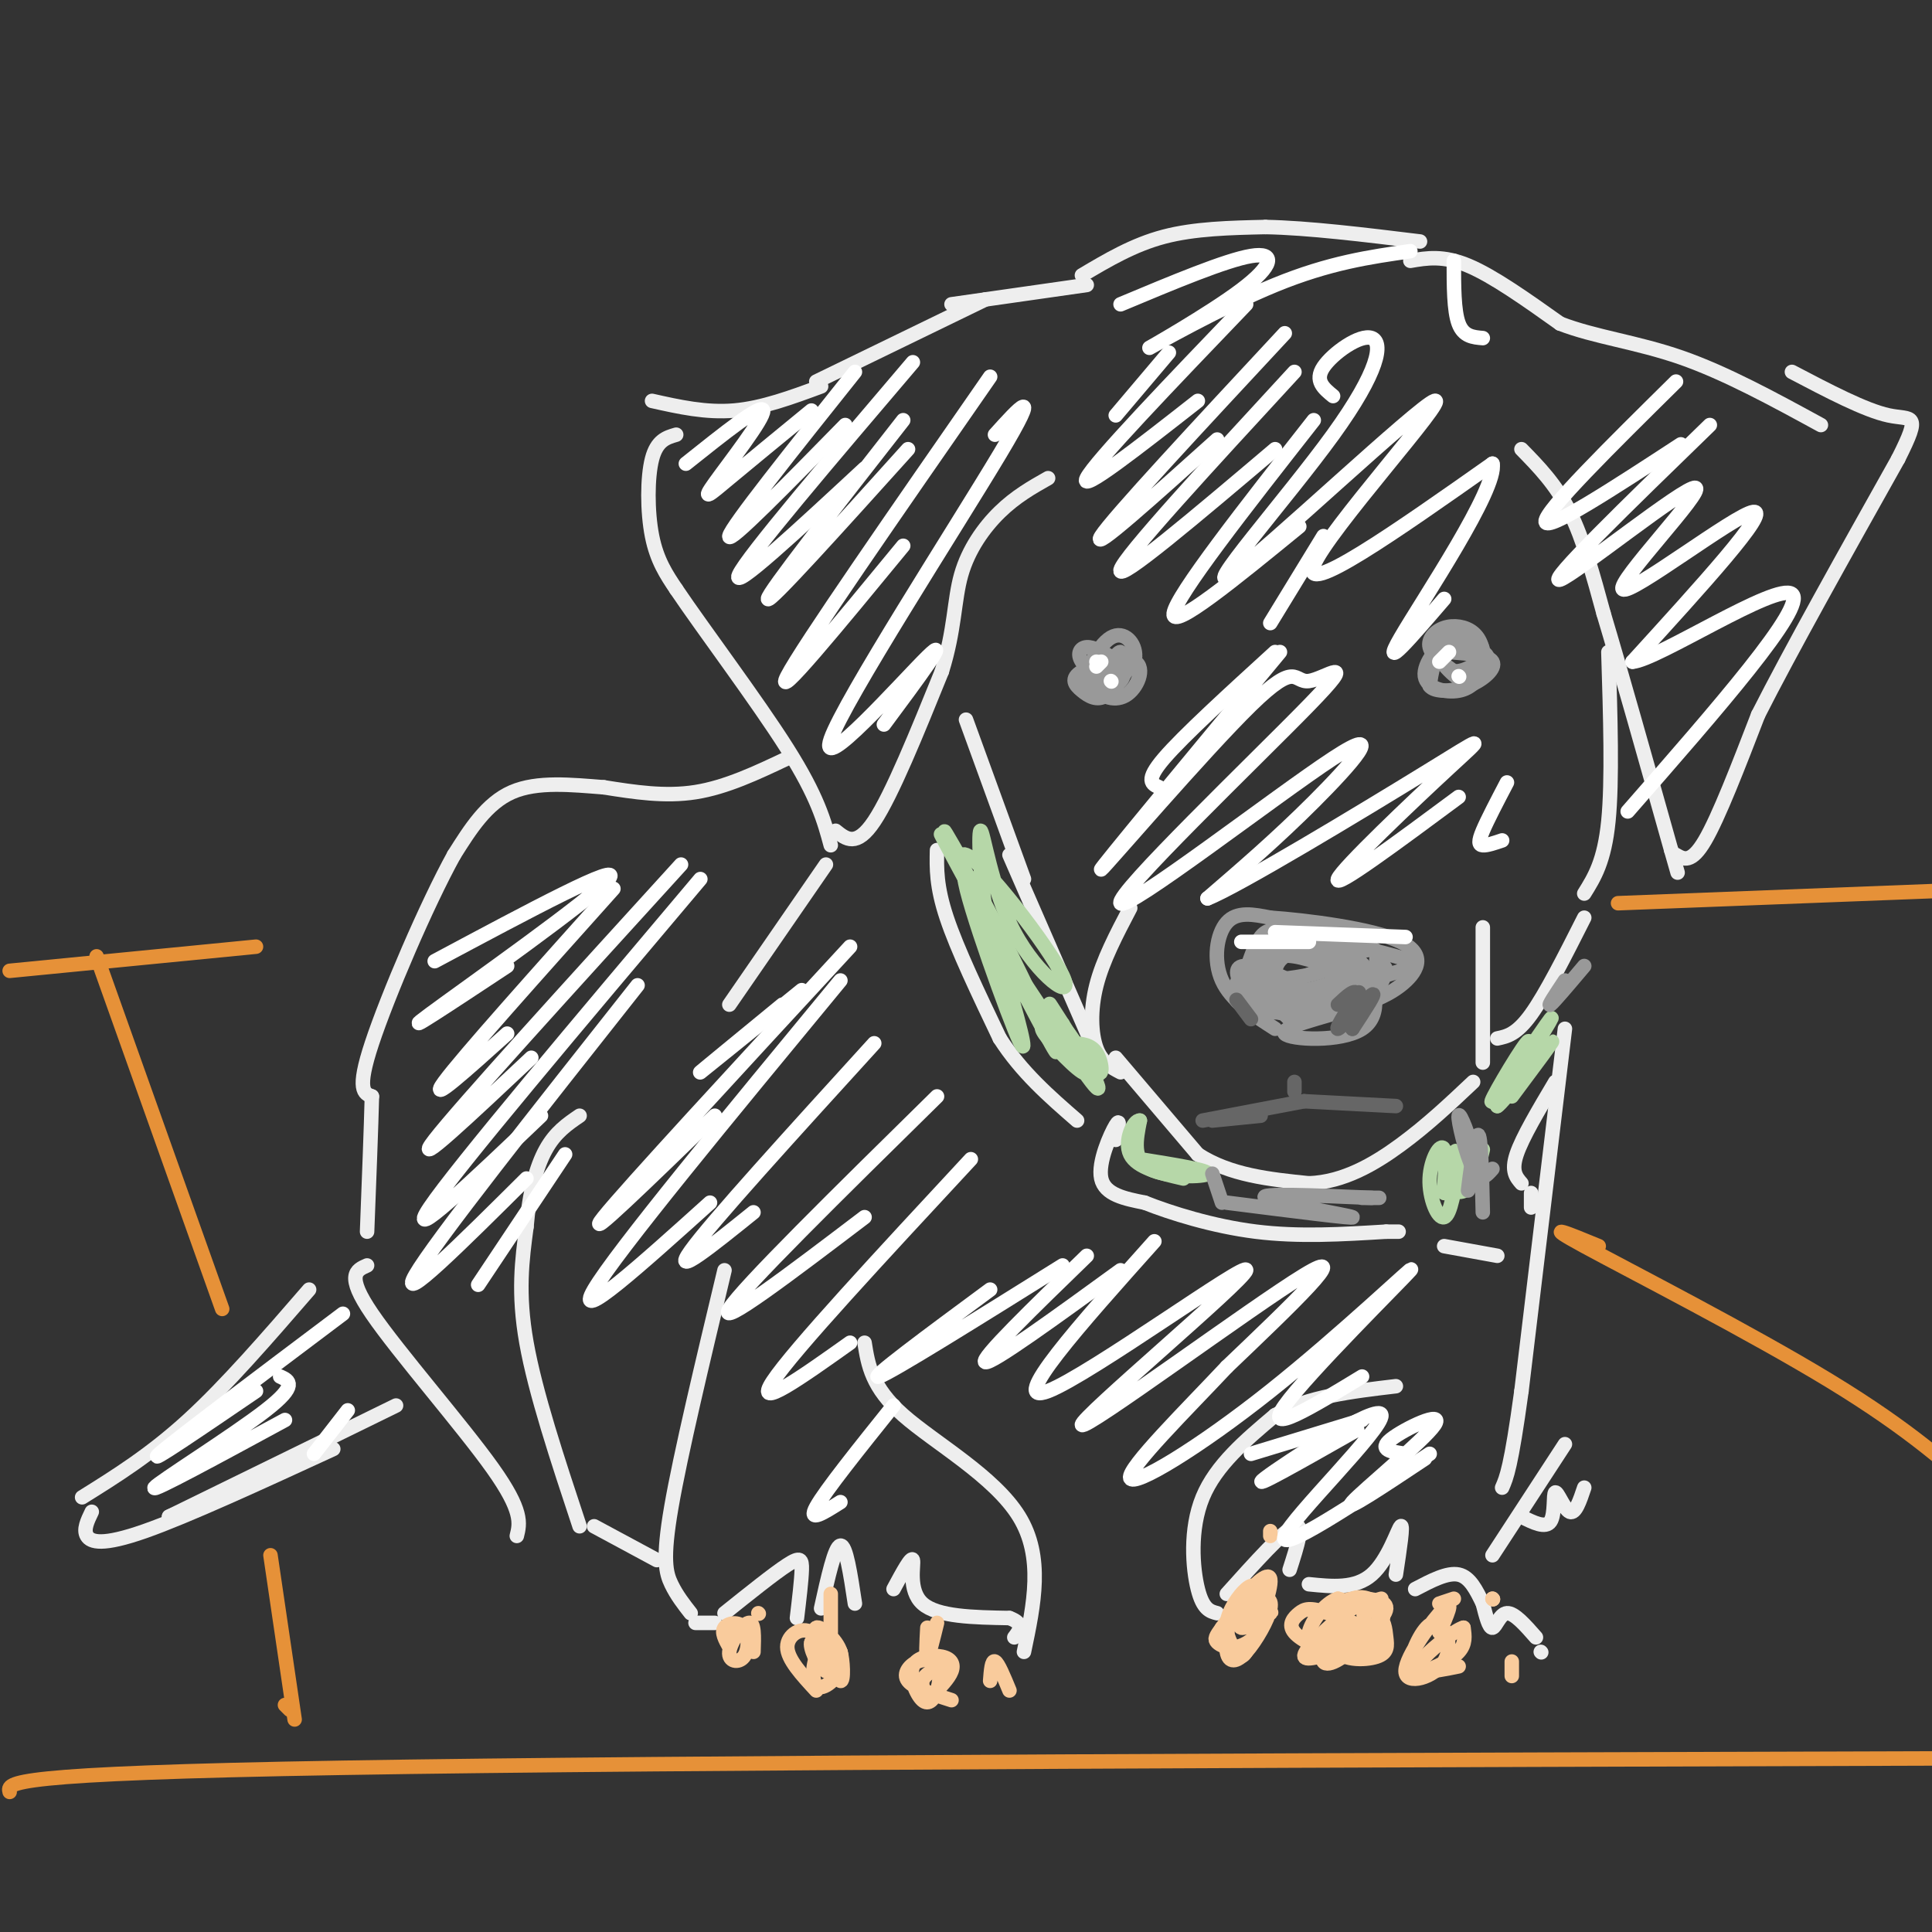 <svg viewBox='0 0 400 400' version='1.1' xmlns='http://www.w3.org/2000/svg' xmlns:xlink='http://www.w3.org/1999/xlink'><rect x="0" y="0" width="400" height="400" fill="#333333" stroke="none"/><g fill='none' stroke='#eeeeee' stroke-width='3' stroke-linecap='round' stroke-linejoin='round'><path d='M135,83c5.583,1.250 11.167,2.500 17,2c5.833,-0.500 11.917,-2.750 18,-5'/><path d='M169,79c0.000,0.000 35.000,-17.000 35,-17'/><path d='M197,63c0.000,0.000 28.000,-4.000 28,-4'/><path d='M140,90c-2.000,0.578 -4.000,1.156 -5,5c-1.000,3.844 -1.000,10.956 0,16c1.000,5.044 3.000,8.022 5,11'/><path d='M140,122c5.489,8.156 16.711,23.044 23,33c6.289,9.956 7.644,14.978 9,20'/><path d='M173,172c2.167,1.750 4.333,3.500 8,-2c3.667,-5.500 8.833,-18.250 14,-31'/><path d='M195,139c2.714,-8.631 2.500,-14.708 4,-20c1.500,-5.292 4.714,-9.798 8,-13c3.286,-3.202 6.643,-5.101 10,-7'/><path d='M200,149c0.000,0.000 12.000,33.000 12,33'/><path d='M209,177c0.000,0.000 17.000,39.000 17,39'/><path d='M226,216c2.833,6.500 1.417,3.250 0,0'/><path d='M234,188c-2.844,5.422 -5.689,10.844 -7,16c-1.311,5.156 -1.089,10.044 0,13c1.089,2.956 3.044,3.978 5,5'/><path d='M307,192c0.000,0.000 0.000,28.000 0,28'/><path d='M231,219c0.000,0.000 17.000,20.000 17,20'/><path d='M248,239c6.667,4.333 14.833,5.167 23,6'/><path d='M271,245c7.133,-0.267 13.467,-3.933 19,-8c5.533,-4.067 10.267,-8.533 15,-13'/><path d='M310,215c2.000,-0.417 4.000,-0.833 7,-5c3.000,-4.167 7.000,-12.083 11,-20'/><path d='M333,135c0.417,13.333 0.833,26.667 0,35c-0.833,8.333 -2.917,11.667 -5,15'/><path d='M315,93c3.583,3.667 7.167,7.333 10,13c2.833,5.667 4.917,13.333 7,21'/><path d='M332,127c3.500,11.667 8.750,30.333 14,49'/><path d='M346,176c2.333,8.167 1.167,4.083 0,0'/><path d='M347,177c1.583,0.917 3.167,1.833 6,-3c2.833,-4.833 6.917,-15.417 11,-26'/><path d='M364,148c6.667,-13.167 17.833,-33.083 29,-53'/><path d='M393,95c4.956,-9.844 2.844,-7.956 -2,-9c-4.844,-1.044 -12.422,-5.022 -20,-9'/><path d='M224,57c5.333,-3.167 10.667,-6.333 17,-8c6.333,-1.667 13.667,-1.833 21,-2'/><path d='M262,47c8.833,0.167 20.417,1.583 32,3'/><path d='M292,54c3.417,-0.583 6.833,-1.167 12,1c5.167,2.167 12.083,7.083 19,12'/><path d='M323,67c7.222,2.800 15.778,3.800 25,7c9.222,3.200 19.111,8.600 29,14'/><path d='M163,157c-6.333,3.000 -12.667,6.000 -19,7c-6.333,1.000 -12.667,0.000 -19,-1'/><path d='M125,163c-6.644,-0.511 -13.756,-1.289 -19,1c-5.244,2.289 -8.622,7.644 -12,13'/><path d='M94,177c-5.644,10.200 -13.756,29.200 -17,39c-3.244,9.800 -1.622,10.400 0,11'/><path d='M77,227c-0.167,6.500 -0.583,17.250 -1,28'/><path d='M76,262c-2.244,0.978 -4.489,1.956 1,10c5.489,8.044 18.711,23.156 25,32c6.289,8.844 5.644,11.422 5,14'/><path d='M120,316c-4.583,-13.833 -9.167,-27.667 -11,-38c-1.833,-10.333 -0.917,-17.167 0,-24'/><path d='M109,254c0.578,-6.978 2.022,-12.422 4,-16c1.978,-3.578 4.489,-5.289 7,-7'/><path d='M171,179c0.000,0.000 -20.000,29.000 -20,29'/><path d='M123,316c0.000,0.000 13.000,7.000 13,7'/><path d='M150,263c-4.556,19.044 -9.111,38.089 -11,49c-1.889,10.911 -1.111,13.689 0,16c1.111,2.311 2.556,4.156 4,6'/><path d='M144,336c0.000,0.000 4.000,0.000 4,0'/><path d='M150,334c5.133,-4.111 10.267,-8.222 13,-10c2.733,-1.778 3.067,-1.222 3,1c-0.067,2.222 -0.533,6.111 -1,10'/><path d='M170,333c1.417,-6.417 2.833,-12.833 4,-13c1.167,-0.167 2.083,5.917 3,12'/><path d='M185,329c1.867,-3.467 3.733,-6.933 4,-6c0.267,0.933 -1.067,6.267 2,9c3.067,2.733 10.533,2.867 18,3'/><path d='M209,335c3.167,1.167 2.083,2.583 1,4'/><path d='M179,278c0.733,4.622 1.467,9.244 8,15c6.533,5.756 18.867,12.644 24,21c5.133,8.356 3.067,18.178 1,28'/><path d='M252,334c-1.467,-0.378 -2.933,-0.756 -4,-5c-1.067,-4.244 -1.733,-12.356 1,-19c2.733,-6.644 8.867,-11.822 15,-17'/><path d='M264,293c6.667,-3.833 15.833,-4.917 25,-6'/><path d='M254,330c5.917,-6.583 11.833,-13.167 14,-14c2.167,-0.833 0.583,4.083 -1,9'/><path d='M271,328c4.800,0.489 9.600,0.978 13,-2c3.400,-2.978 5.400,-9.422 6,-10c0.600,-0.578 -0.200,4.711 -1,10'/><path d='M293,329c3.333,-1.750 6.667,-3.500 9,-3c2.333,0.500 3.667,3.250 5,6'/><path d='M307,332c0.644,2.556 1.289,5.111 2,5c0.711,-0.111 1.489,-2.889 3,-3c1.511,-0.111 3.756,2.444 6,5'/><path d='M319,342c0.000,0.000 0.100,0.100 0.1,0.1'/><path d='M309,322c0.000,0.000 15.000,-23.000 15,-23'/><path d='M324,213c0.000,0.000 -9.000,75.000 -9,75'/><path d='M315,288c-2.167,15.833 -3.083,17.917 -4,20'/><path d='M315,314c2.494,1.250 4.988,2.500 6,1c1.012,-1.500 0.542,-5.750 1,-6c0.458,-0.250 1.845,3.500 3,4c1.155,0.500 2.077,-2.250 3,-5'/><path d='M194,176c-0.083,3.750 -0.167,7.500 2,14c2.167,6.500 6.583,15.750 11,25'/><path d='M207,215c4.500,7.000 10.250,12.000 16,17'/><path d='M231,236c0.533,-2.378 1.067,-4.756 0,-3c-1.067,1.756 -3.733,7.644 -3,11c0.733,3.356 4.867,4.178 9,5'/><path d='M237,249c5.311,2.111 14.089,4.889 23,6c8.911,1.111 17.956,0.556 27,0'/><path d='M287,255c4.500,0.000 2.250,0.000 0,0'/><path d='M299,258c0.000,0.000 11.000,2.000 11,2'/><path d='M317,250c0.000,0.000 0.000,-3.000 0,-3'/><path d='M315,245c-1.083,-1.250 -2.167,-2.500 -1,-6c1.167,-3.500 4.583,-9.250 8,-15'/></g>
<g fill='none' stroke='#b6d7a8' stroke-width='3' stroke-linecap='round' stroke-linejoin='round'><path d='M199,178c-2.560,-4.482 -5.119,-8.964 -2,-3c3.119,5.964 11.917,22.375 11,21c-0.917,-1.375 -11.548,-20.536 -13,-23c-1.452,-2.464 6.274,11.768 14,26'/><path d='M209,199c1.427,4.205 -2.007,1.717 -4,-6c-1.993,-7.717 -2.545,-20.665 -2,-21c0.545,-0.335 2.187,11.941 7,21c4.813,9.059 12.796,14.900 10,9c-2.796,-5.900 -16.370,-23.543 -20,-25c-3.630,-1.457 2.685,13.271 9,28'/><path d='M209,205c2.547,8.705 4.415,16.467 1,8c-3.415,-8.467 -12.112,-33.164 -10,-32c2.112,1.164 15.032,28.190 18,35c2.968,6.810 -4.016,-6.595 -11,-20'/><path d='M207,196c2.775,3.745 15.212,23.106 19,28c3.788,4.894 -1.072,-4.680 -4,-9c-2.928,-4.320 -3.923,-3.387 -5,-3c-1.077,0.387 -2.237,0.227 0,3c2.237,2.773 7.872,8.477 8,7c0.128,-1.477 -5.249,-10.136 -7,-13c-1.751,-2.864 0.125,0.068 2,3'/><path d='M220,212c1.833,2.940 5.417,8.792 7,10c1.583,1.208 1.167,-2.226 0,-4c-1.167,-1.774 -3.083,-1.887 -5,-2'/><path d='M236,240c7.200,1.156 14.400,2.311 14,3c-0.400,0.689 -8.400,0.911 -12,-1c-3.600,-1.911 -2.800,-5.956 -2,-10'/><path d='M236,232c-1.244,-0.222 -3.356,4.222 -2,7c1.356,2.778 6.178,3.889 11,5'/><path d='M302,242c-0.167,-2.474 -0.333,-4.948 -1,-3c-0.667,1.948 -1.833,8.318 -2,8c-0.167,-0.318 0.667,-7.322 0,-9c-0.667,-1.678 -2.833,1.971 -3,6c-0.167,4.029 1.667,8.437 3,8c1.333,-0.437 2.167,-5.718 3,-11'/><path d='M302,241c-0.190,-0.952 -2.167,2.167 -2,4c0.167,1.833 2.476,2.381 4,1c1.524,-1.381 2.262,-4.690 3,-8'/><path d='M312,227c2.905,-6.619 5.810,-13.238 4,-11c-1.810,2.238 -8.333,13.333 -7,12c1.333,-1.333 10.524,-15.095 12,-17c1.476,-1.905 -4.762,8.048 -11,18'/><path d='M310,229c1.089,-0.578 9.311,-11.022 11,-13c1.689,-1.978 -3.156,4.511 -8,11'/></g>
<g fill='none' stroke='#999999' stroke-width='3' stroke-linecap='round' stroke-linejoin='round'><path d='M251,243c0.000,0.000 2.000,6.000 2,6'/><path d='M254,249c13.467,1.711 26.933,3.422 26,3c-0.933,-0.422 -16.267,-2.978 -18,-4c-1.733,-1.022 10.133,-0.511 22,0'/><path d='M284,248c3.333,0.000 0.667,0.000 -2,0'/><path d='M307,251c-0.178,-8.133 -0.356,-16.267 -1,-16c-0.644,0.267 -1.756,8.933 -2,11c-0.244,2.067 0.378,-2.467 1,-7'/><path d='M305,239c-0.655,-3.548 -2.792,-8.917 -3,-8c-0.208,0.917 1.512,8.119 3,11c1.488,2.881 2.744,1.440 4,0'/><path d='M328,200c-3.167,3.750 -6.333,7.500 -7,8c-0.667,0.500 1.167,-2.250 3,-5'/><path d='M264,213c-4.556,-2.911 -9.111,-5.822 -11,-10c-1.889,-4.178 -1.111,-9.622 1,-12c2.111,-2.378 5.556,-1.689 9,-1'/><path d='M263,190c7.369,0.500 21.292,2.250 27,5c5.708,2.750 3.202,6.500 0,9c-3.202,2.500 -7.101,3.750 -11,5'/><path d='M279,209c-5.587,1.782 -14.056,3.737 -13,5c1.056,1.263 11.637,1.836 16,-1c4.363,-2.836 2.510,-9.080 1,-12c-1.510,-2.920 -2.676,-2.517 -7,-1c-4.324,1.517 -11.807,4.148 -14,6c-2.193,1.852 0.903,2.926 4,4'/><path d='M266,210c1.049,1.198 1.672,2.193 5,0c3.328,-2.193 9.362,-7.573 9,-11c-0.362,-3.427 -7.121,-4.901 -12,-4c-4.879,0.901 -7.879,4.178 -9,6c-1.121,1.822 -0.362,2.189 3,2c3.362,-0.189 9.326,-0.935 12,-2c2.674,-1.065 2.057,-2.451 0,-4c-2.057,-1.549 -5.554,-3.263 -8,-4c-2.446,-0.737 -3.842,-0.496 -5,1c-1.158,1.496 -2.079,4.248 -3,7'/><path d='M258,201c-0.941,1.683 -1.793,2.390 1,3c2.793,0.610 9.230,1.123 9,0c-0.230,-1.123 -7.128,-3.882 -10,-4c-2.872,-0.118 -1.720,2.405 -1,4c0.720,1.595 1.007,2.263 5,3c3.993,0.737 11.690,1.545 15,1c3.310,-0.545 2.231,-2.441 0,-5c-2.231,-2.559 -5.616,-5.779 -9,-9'/><path d='M268,194c3.073,-0.597 15.254,2.412 21,4c5.746,1.588 5.056,1.756 1,3c-4.056,1.244 -11.476,3.566 -12,3c-0.524,-0.566 5.850,-4.019 8,-4c2.150,0.019 0.075,3.509 -2,7'/><path d='M284,207c-0.013,-0.906 0.954,-6.672 1,-9c0.046,-2.328 -0.829,-1.218 -4,-1c-3.171,0.218 -8.637,-0.456 -12,0c-3.363,0.456 -4.621,2.044 -5,4c-0.379,1.956 0.122,4.282 3,5c2.878,0.718 8.133,-0.172 11,-1c2.867,-0.828 3.346,-1.593 1,-3c-2.346,-1.407 -7.516,-3.456 -11,-4c-3.484,-0.544 -5.281,0.416 -6,2c-0.719,1.584 -0.359,3.792 0,6'/><path d='M262,206c3.297,0.439 11.541,-1.462 15,-3c3.459,-1.538 2.134,-2.713 0,-4c-2.134,-1.287 -5.076,-2.685 -8,-3c-2.924,-0.315 -5.831,0.454 -9,3c-3.169,2.546 -6.602,6.868 -3,9c3.602,2.132 14.239,2.074 20,1c5.761,-1.074 6.646,-3.164 6,-5c-0.646,-1.836 -2.823,-3.418 -5,-5'/><path d='M304,134c-3.511,-0.869 -7.022,-1.738 -7,0c0.022,1.738 3.578,6.085 6,7c2.422,0.915 3.710,-1.600 4,-4c0.290,-2.400 -0.417,-4.685 -2,-6c-1.583,-1.315 -4.042,-1.662 -6,-1c-1.958,0.662 -3.417,2.332 -3,4c0.417,1.668 2.708,3.334 5,5'/><path d='M301,139c2.374,0.163 5.808,-1.929 6,-4c0.192,-2.071 -2.859,-4.120 -6,-3c-3.141,1.120 -6.372,5.409 -6,8c0.372,2.591 4.345,3.484 7,3c2.655,-0.484 3.990,-2.346 5,-4c1.010,-1.654 1.695,-3.099 0,-4c-1.695,-0.901 -5.770,-1.257 -8,0c-2.230,1.257 -2.615,4.129 -3,7'/><path d='M296,142c0.940,1.357 4.792,1.250 8,0c3.208,-1.250 5.774,-3.643 5,-5c-0.774,-1.357 -4.887,-1.679 -9,-2'/><path d='M230,136c-1.842,-1.043 -3.684,-2.086 -5,-2c-1.316,0.086 -2.105,1.301 -1,3c1.105,1.699 4.105,3.880 6,3c1.895,-0.880 2.684,-4.823 2,-5c-0.684,-0.177 -2.842,3.411 -5,7'/><path d='M227,142c0.290,1.979 3.514,3.426 6,2c2.486,-1.426 4.235,-5.725 2,-7c-2.235,-1.275 -8.455,0.473 -11,2c-2.545,1.527 -1.416,2.834 0,4c1.416,1.166 3.119,2.190 5,1c1.881,-1.190 3.941,-4.595 6,-8'/><path d='M235,136c0.217,-2.750 -2.241,-5.624 -5,-4c-2.759,1.624 -5.820,7.745 -5,10c0.820,2.255 5.520,0.644 7,-1c1.480,-1.644 -0.260,-3.322 -2,-5'/></g>
<g fill='none' stroke='#ffffff' stroke-width='3' stroke-linecap='round' stroke-linejoin='round'><path d='M227,137c0.000,0.000 0.100,0.100 0.1,0.1'/><path d='M228,137c0.000,0.000 -1.000,1.000 -1,1'/><path d='M230,141c0.000,0.000 0.100,0.100 0.1,0.1'/><path d='M300,135c0.000,0.000 -2.000,2.000 -2,2'/><path d='M302,140c0.000,0.000 0.100,0.100 0.1,0.1'/><path d='M264,193c0.000,0.000 27.000,1.000 27,1'/><path d='M257,195c0.000,0.000 14.000,0.000 14,0'/></g>
<g fill='none' stroke='#666666' stroke-width='3' stroke-linecap='round' stroke-linejoin='round'><path d='M279,209c1.530,-2.310 3.060,-4.619 2,-3c-1.060,1.619 -4.708,7.167 -4,7c0.708,-0.167 5.774,-6.048 7,-7c1.226,-0.952 -1.387,3.024 -4,7'/><path d='M280,213c-0.222,-0.556 1.222,-5.444 1,-7c-0.222,-1.556 -2.111,0.222 -4,2'/><path d='M256,207c0.000,0.000 3.000,4.000 3,4'/><path d='M270,228c0.000,0.000 -21.000,4.000 -21,4'/><path d='M251,232c0.000,0.000 10.000,-1.000 10,-1'/><path d='M268,226c0.000,0.000 0.000,-2.000 0,-2'/><path d='M270,228c0.000,0.000 19.000,1.000 19,1'/></g>
<g fill='none' stroke='#eeeeee' stroke-width='3' stroke-linecap='round' stroke-linejoin='round'><path d='M64,267c-8.583,9.917 -17.167,19.833 -25,27c-7.833,7.167 -14.917,11.583 -22,16'/><path d='M19,313c-0.889,1.844 -1.778,3.689 -1,5c0.778,1.311 3.222,2.089 12,-1c8.778,-3.089 23.889,-10.044 39,-17'/><path d='M82,291c0.000,0.000 -47.000,23.000 -47,23'/><path d='M35,314c0.000,0.000 14.000,-6.000 14,-6'/></g>
<g fill='none' stroke='#e69138' stroke-width='3' stroke-linecap='round' stroke-linejoin='round'><path d='M2,371c-0.500,-1.917 -1.000,-3.833 69,-5c70.000,-1.167 210.500,-1.583 351,-2'/><path d='M59,353c0.000,0.000 1.000,1.000 1,1'/><path d='M61,356c0.000,0.000 -5.000,-34.000 -5,-34'/><path d='M20,198c0.000,0.000 26.000,73.000 26,73'/><path d='M2,201c0.000,0.000 51.000,-5.000 51,-5'/><path d='M331,258c-6.200,-2.556 -12.400,-5.111 -3,0c9.400,5.111 34.400,17.889 51,28c16.600,10.111 24.800,17.556 33,25'/><path d='M335,187c0.000,0.000 78.000,-3.000 78,-3'/></g>
<g fill='none' stroke='#f9cb9c' stroke-width='3' stroke-linecap='round' stroke-linejoin='round'><path d='M169,350c-2.994,-3.238 -5.988,-6.476 -6,-9c-0.012,-2.524 2.958,-4.333 5,-3c2.042,1.333 3.155,5.810 4,7c0.845,1.190 1.423,-0.905 2,-3'/><path d='M174,342c0.509,1.385 0.783,6.349 0,6c-0.783,-0.349 -2.622,-6.011 -4,-6c-1.378,0.011 -2.294,5.695 -1,7c1.294,1.305 4.798,-1.770 5,-4c0.202,-2.230 -2.899,-3.615 -6,-5'/><path d='M168,340c-0.520,0.722 1.180,5.029 3,6c1.820,0.971 3.759,-1.392 3,-4c-0.759,-2.608 -4.217,-5.459 -5,-5c-0.783,0.459 1.108,4.230 3,8'/><path d='M151,341c-0.843,-1.516 -1.686,-3.032 -1,-4c0.686,-0.968 2.902,-1.389 4,0c1.098,1.389 1.078,4.589 0,6c-1.078,1.411 -3.213,1.034 -3,-1c0.213,-2.034 2.775,-5.724 4,-6c1.225,-0.276 1.112,2.862 1,6'/><path d='M197,352c-3.914,-1.240 -7.827,-2.480 -9,-4c-1.173,-1.520 0.395,-3.321 2,-4c1.605,-0.679 3.249,-0.236 4,1c0.751,1.236 0.611,3.267 0,5c-0.611,1.733 -1.691,3.169 -3,2c-1.309,-1.169 -2.846,-4.942 -2,-7c0.846,-2.058 4.074,-2.400 6,-2c1.926,0.400 2.550,1.543 2,3c-0.550,1.457 -2.275,3.229 -4,5'/><path d='M193,351c-1.244,0.244 -2.356,-1.644 -2,-3c0.356,-1.356 2.178,-2.178 4,-3'/><path d='M205,348c0.167,-2.167 0.333,-4.333 1,-4c0.667,0.333 1.833,3.167 3,6'/><path d='M192,337c-0.167,3.083 -0.333,6.167 0,6c0.333,-0.167 1.167,-3.583 2,-7'/><path d='M172,330c0.000,0.000 0.000,8.000 0,8'/><path d='M157,334c0.000,0.000 0.100,0.100 0.1,0.1'/><path d='M258,333c-1.319,1.777 -2.638,3.553 -2,2c0.638,-1.553 3.233,-6.437 2,-5c-1.233,1.437 -6.293,9.195 -6,9c0.293,-0.195 5.941,-8.341 7,-10c1.059,-1.659 -2.470,3.171 -6,8'/><path d='M253,337c-1.318,1.819 -1.614,2.366 -1,3c0.614,0.634 2.138,1.353 4,1c1.862,-0.353 4.064,-1.780 5,-4c0.936,-2.220 0.607,-5.233 0,-7c-0.607,-1.767 -1.491,-2.287 -3,-1c-1.509,1.287 -3.642,4.381 -4,7c-0.358,2.619 1.059,4.764 2,6c0.941,1.236 1.407,1.564 3,-2c1.593,-3.564 4.312,-11.018 4,-13c-0.312,-1.982 -3.656,1.509 -7,5'/><path d='M256,332c-1.690,2.903 -2.415,7.662 -2,10c0.415,2.338 1.968,2.256 4,0c2.032,-2.256 4.542,-6.688 5,-9c0.458,-2.313 -1.135,-2.506 -3,-1c-1.865,1.506 -4.002,4.713 -3,5c1.002,0.287 5.143,-2.347 6,-3c0.857,-0.653 -1.572,0.673 -4,2'/><path d='M286,331c-3.888,1.072 -7.777,2.144 -9,4c-1.223,1.856 0.218,4.495 3,4c2.782,-0.495 6.904,-4.125 7,-6c0.096,-1.875 -3.833,-1.997 -6,-2c-2.167,-0.003 -2.570,0.113 -4,3c-1.430,2.887 -3.885,8.547 -3,10c0.885,1.453 5.110,-1.299 7,-4c1.890,-2.701 1.445,-5.350 1,-8'/><path d='M282,332c-1.941,0.311 -7.293,5.089 -10,8c-2.707,2.911 -2.771,3.956 1,3c3.771,-0.956 11.375,-3.913 13,-7c1.625,-3.087 -2.729,-6.304 -6,-5c-3.271,1.304 -5.459,7.128 -4,10c1.459,2.872 6.566,2.790 9,2c2.434,-0.790 2.194,-2.290 2,-4c-0.194,-1.710 -0.341,-3.632 -2,-5c-1.659,-1.368 -4.829,-2.184 -8,-3'/><path d='M277,331c-2.696,0.871 -5.435,4.550 -6,7c-0.565,2.450 1.043,3.672 5,4c3.957,0.328 10.264,-0.239 10,-2c-0.264,-1.761 -7.099,-4.715 -11,-6c-3.901,-1.285 -4.869,-0.899 -6,0c-1.131,0.899 -2.427,2.313 -1,4c1.427,1.687 5.576,3.646 9,4c3.424,0.354 6.121,-0.899 6,-2c-0.121,-1.101 -3.061,-2.051 -6,-3'/><path d='M277,337c-0.667,0.167 0.667,2.083 2,4'/><path d='M298,338c1.576,-3.565 3.152,-7.131 1,-5c-2.152,2.131 -8.032,9.957 -8,13c0.032,3.043 5.978,1.302 8,-2c2.022,-3.302 0.122,-8.164 -2,-8c-2.122,0.164 -4.466,5.353 -5,8c-0.534,2.647 0.741,2.751 3,2c2.259,-0.751 5.503,-2.357 7,-4c1.497,-1.643 1.249,-3.321 1,-5'/><path d='M303,337c-1.571,0.393 -6.000,3.875 -8,6c-2.000,2.125 -1.571,2.893 0,3c1.571,0.107 4.286,-0.446 7,-1'/><path d='M313,347c0.000,0.000 0.000,-3.000 0,-3'/><path d='M263,318c0.000,0.000 0.000,-1.000 0,-1'/><path d='M298,332c0.000,0.000 3.000,-1.000 3,-1'/><path d='M309,331c0.000,0.000 0.100,0.100 0.1,0.1'/><path d='M309,331c0.000,0.000 0.100,0.100 0.1,0.1'/></g>
<g fill='none' stroke='#ffffff' stroke-width='3' stroke-linecap='round' stroke-linejoin='round'><path d='M90,199c19.667,-10.511 39.333,-21.022 36,-17c-3.333,4.022 -29.667,22.578 -37,28c-7.333,5.422 4.333,-2.289 16,-10'/><path d='M127,184c-15.667,17.500 -31.333,35.000 -35,40c-3.667,5.000 4.667,-2.500 13,-10'/><path d='M141,179c-22.917,25.167 -45.833,50.333 -51,57c-5.167,6.667 7.417,-5.167 20,-17'/><path d='M145,182c-25.250,29.917 -50.500,59.833 -56,68c-5.500,8.167 8.750,-5.417 23,-19'/><path d='M132,204c-21.083,26.667 -42.167,53.333 -46,60c-3.833,6.667 9.583,-6.667 23,-20'/><path d='M117,239c0.000,0.000 -18.000,27.000 -18,27'/><path d='M166,205c-10.167,8.250 -20.333,16.500 -21,17c-0.667,0.500 8.167,-6.750 17,-14'/><path d='M176,196c-23.167,25.083 -46.333,50.167 -51,56c-4.667,5.833 9.167,-7.583 23,-21'/><path d='M174,203c-23.250,28.167 -46.500,56.333 -51,64c-4.500,7.667 9.750,-5.167 24,-18'/><path d='M181,216c-16.917,18.583 -33.833,37.167 -38,43c-4.167,5.833 4.417,-1.083 13,-8'/><path d='M194,227c-20.250,19.917 -40.500,39.833 -43,44c-2.500,4.167 12.750,-7.417 28,-19'/><path d='M201,240c-18.417,19.833 -36.833,39.667 -41,46c-4.167,6.333 5.917,-0.833 16,-8'/><path d='M185,291c-7.083,8.833 -14.167,17.667 -16,21c-1.833,3.333 1.583,1.167 5,-1'/><path d='M71,272c-17.500,13.167 -35.000,26.333 -38,29c-3.000,2.667 8.500,-5.167 20,-13'/><path d='M58,285c1.889,0.867 3.778,1.733 -3,7c-6.778,5.267 -22.222,14.933 -23,16c-0.778,1.067 13.111,-6.467 27,-14'/><path d='M72,292c0.000,0.000 -7.000,9.000 -7,9'/><path d='M142,96c7.881,-6.292 15.762,-12.583 16,-11c0.238,1.583 -7.167,11.042 -10,15c-2.833,3.958 -1.095,2.417 3,-1c4.095,-3.417 10.548,-8.708 17,-14'/><path d='M177,77c-12.833,16.083 -25.667,32.167 -26,34c-0.333,1.833 11.833,-10.583 24,-23'/><path d='M189,75c-17.167,20.167 -34.333,40.333 -36,44c-1.667,3.667 12.167,-9.167 26,-22'/><path d='M187,87c-14.083,18.000 -28.167,36.000 -28,37c0.167,1.000 14.583,-15.000 29,-31'/><path d='M205,78c-19.500,28.083 -39.000,56.167 -42,62c-3.000,5.833 10.500,-10.583 24,-27'/><path d='M206,90c5.030,-5.571 10.060,-11.143 1,4c-9.060,15.143 -32.208,51.000 -35,59c-2.792,8.000 14.774,-11.857 20,-17c5.226,-5.143 -1.887,4.429 -9,14'/><path d='M231,86c0.000,0.000 11.000,-13.000 11,-13'/><path d='M258,63c-15.667,16.333 -31.333,32.667 -33,36c-1.667,3.333 10.667,-6.333 23,-16'/><path d='M266,69c-17.833,19.167 -35.667,38.333 -38,42c-2.333,3.667 10.833,-8.167 24,-20'/><path d='M268,77c-17.667,19.167 -35.333,38.333 -36,41c-0.667,2.667 15.667,-11.167 32,-25'/><path d='M272,87c-14.250,18.167 -28.500,36.333 -29,40c-0.500,3.667 12.750,-7.167 26,-18'/><path d='M274,111c0.000,0.000 -11.000,18.000 -11,18'/><path d='M240,163c-1.500,-0.667 -3.000,-1.333 1,-6c4.000,-4.667 13.500,-13.333 23,-22'/><path d='M265,135c-18.895,22.785 -37.790,45.570 -37,45c0.790,-0.570 21.266,-24.494 31,-34c9.734,-9.506 8.726,-4.593 12,-5c3.274,-0.407 10.830,-6.134 0,5c-10.830,11.134 -40.047,39.129 -39,41c1.047,1.871 32.359,-22.381 44,-30c11.641,-7.619 3.612,1.395 -4,9c-7.612,7.605 -14.806,13.803 -22,20'/><path d='M250,186c6.038,-2.313 32.134,-18.094 45,-26c12.866,-7.906 12.502,-7.936 5,-1c-7.502,6.936 -22.144,20.839 -23,23c-0.856,2.161 12.072,-7.419 25,-17'/><path d='M312,162c-2.022,3.867 -4.044,7.733 -5,10c-0.956,2.267 -0.844,2.933 0,3c0.844,0.067 2.422,-0.467 4,-1'/><path d='M276,82c-1.940,-1.585 -3.880,-3.171 -2,-6c1.880,-2.829 7.579,-6.902 10,-6c2.421,0.902 1.563,6.778 -8,20c-9.563,13.222 -27.831,33.792 -21,29c6.831,-4.792 38.762,-34.944 42,-36c3.238,-1.056 -22.218,26.984 -25,34c-2.782,7.016 17.109,-6.992 37,-21'/><path d='M309,96c1.133,5.089 -14.533,28.311 -19,36c-4.467,7.689 2.267,-0.156 9,-8'/><path d='M232,63c10.900,-4.563 21.799,-9.126 27,-10c5.201,-0.874 4.703,1.941 -2,7c-6.703,5.059 -19.612,12.362 -19,12c0.612,-0.362 14.746,-8.389 26,-13c11.254,-4.611 19.627,-5.805 28,-7'/><path d='M301,54c0.000,5.167 0.000,10.333 1,13c1.000,2.667 3.000,2.833 5,3'/><path d='M347,79c-13.583,13.417 -27.167,26.833 -27,29c0.167,2.167 14.083,-6.917 28,-16'/><path d='M354,88c-16.982,16.490 -33.965,32.979 -31,32c2.965,-0.979 25.877,-19.427 28,-19c2.123,0.427 -16.544,19.730 -15,21c1.544,1.270 23.298,-15.494 27,-16c3.702,-0.506 -10.649,15.247 -25,31'/><path d='M338,137c4.956,-0.289 29.844,-16.511 33,-14c3.156,2.511 -15.422,23.756 -34,45'/><path d='M205,267c-12.750,9.417 -25.500,18.833 -23,18c2.500,-0.833 20.250,-11.917 38,-23'/><path d='M225,260c-11.083,10.750 -22.167,21.500 -21,22c1.167,0.500 14.583,-9.250 28,-19'/><path d='M239,257c-15.364,17.180 -30.727,34.360 -22,31c8.727,-3.360 41.545,-27.262 41,-25c-0.545,2.262 -34.455,30.686 -34,32c0.455,1.314 35.273,-24.482 46,-31c10.727,-6.518 -2.636,6.241 -16,19'/><path d='M254,283c-8.169,8.710 -20.592,20.986 -20,23c0.592,2.014 14.200,-6.233 29,-18c14.800,-11.767 30.792,-27.053 29,-25c-1.792,2.053 -21.369,21.444 -26,28c-4.631,6.556 5.685,0.278 16,-6'/><path d='M291,301c-2.881,-0.399 -5.762,-0.798 -3,-3c2.762,-2.202 11.167,-6.208 9,-3c-2.167,3.208 -14.905,13.631 -17,16c-2.095,2.369 6.452,-3.315 15,-9'/><path d='M296,301c-15.768,10.458 -31.536,20.917 -30,17c1.536,-3.917 20.375,-22.208 20,-25c-0.375,-2.792 -19.964,9.917 -24,13c-4.036,3.083 7.482,-3.458 19,-10'/><path d='M282,294c0.000,0.000 -23.000,7.000 -23,7'/></g>
</svg>